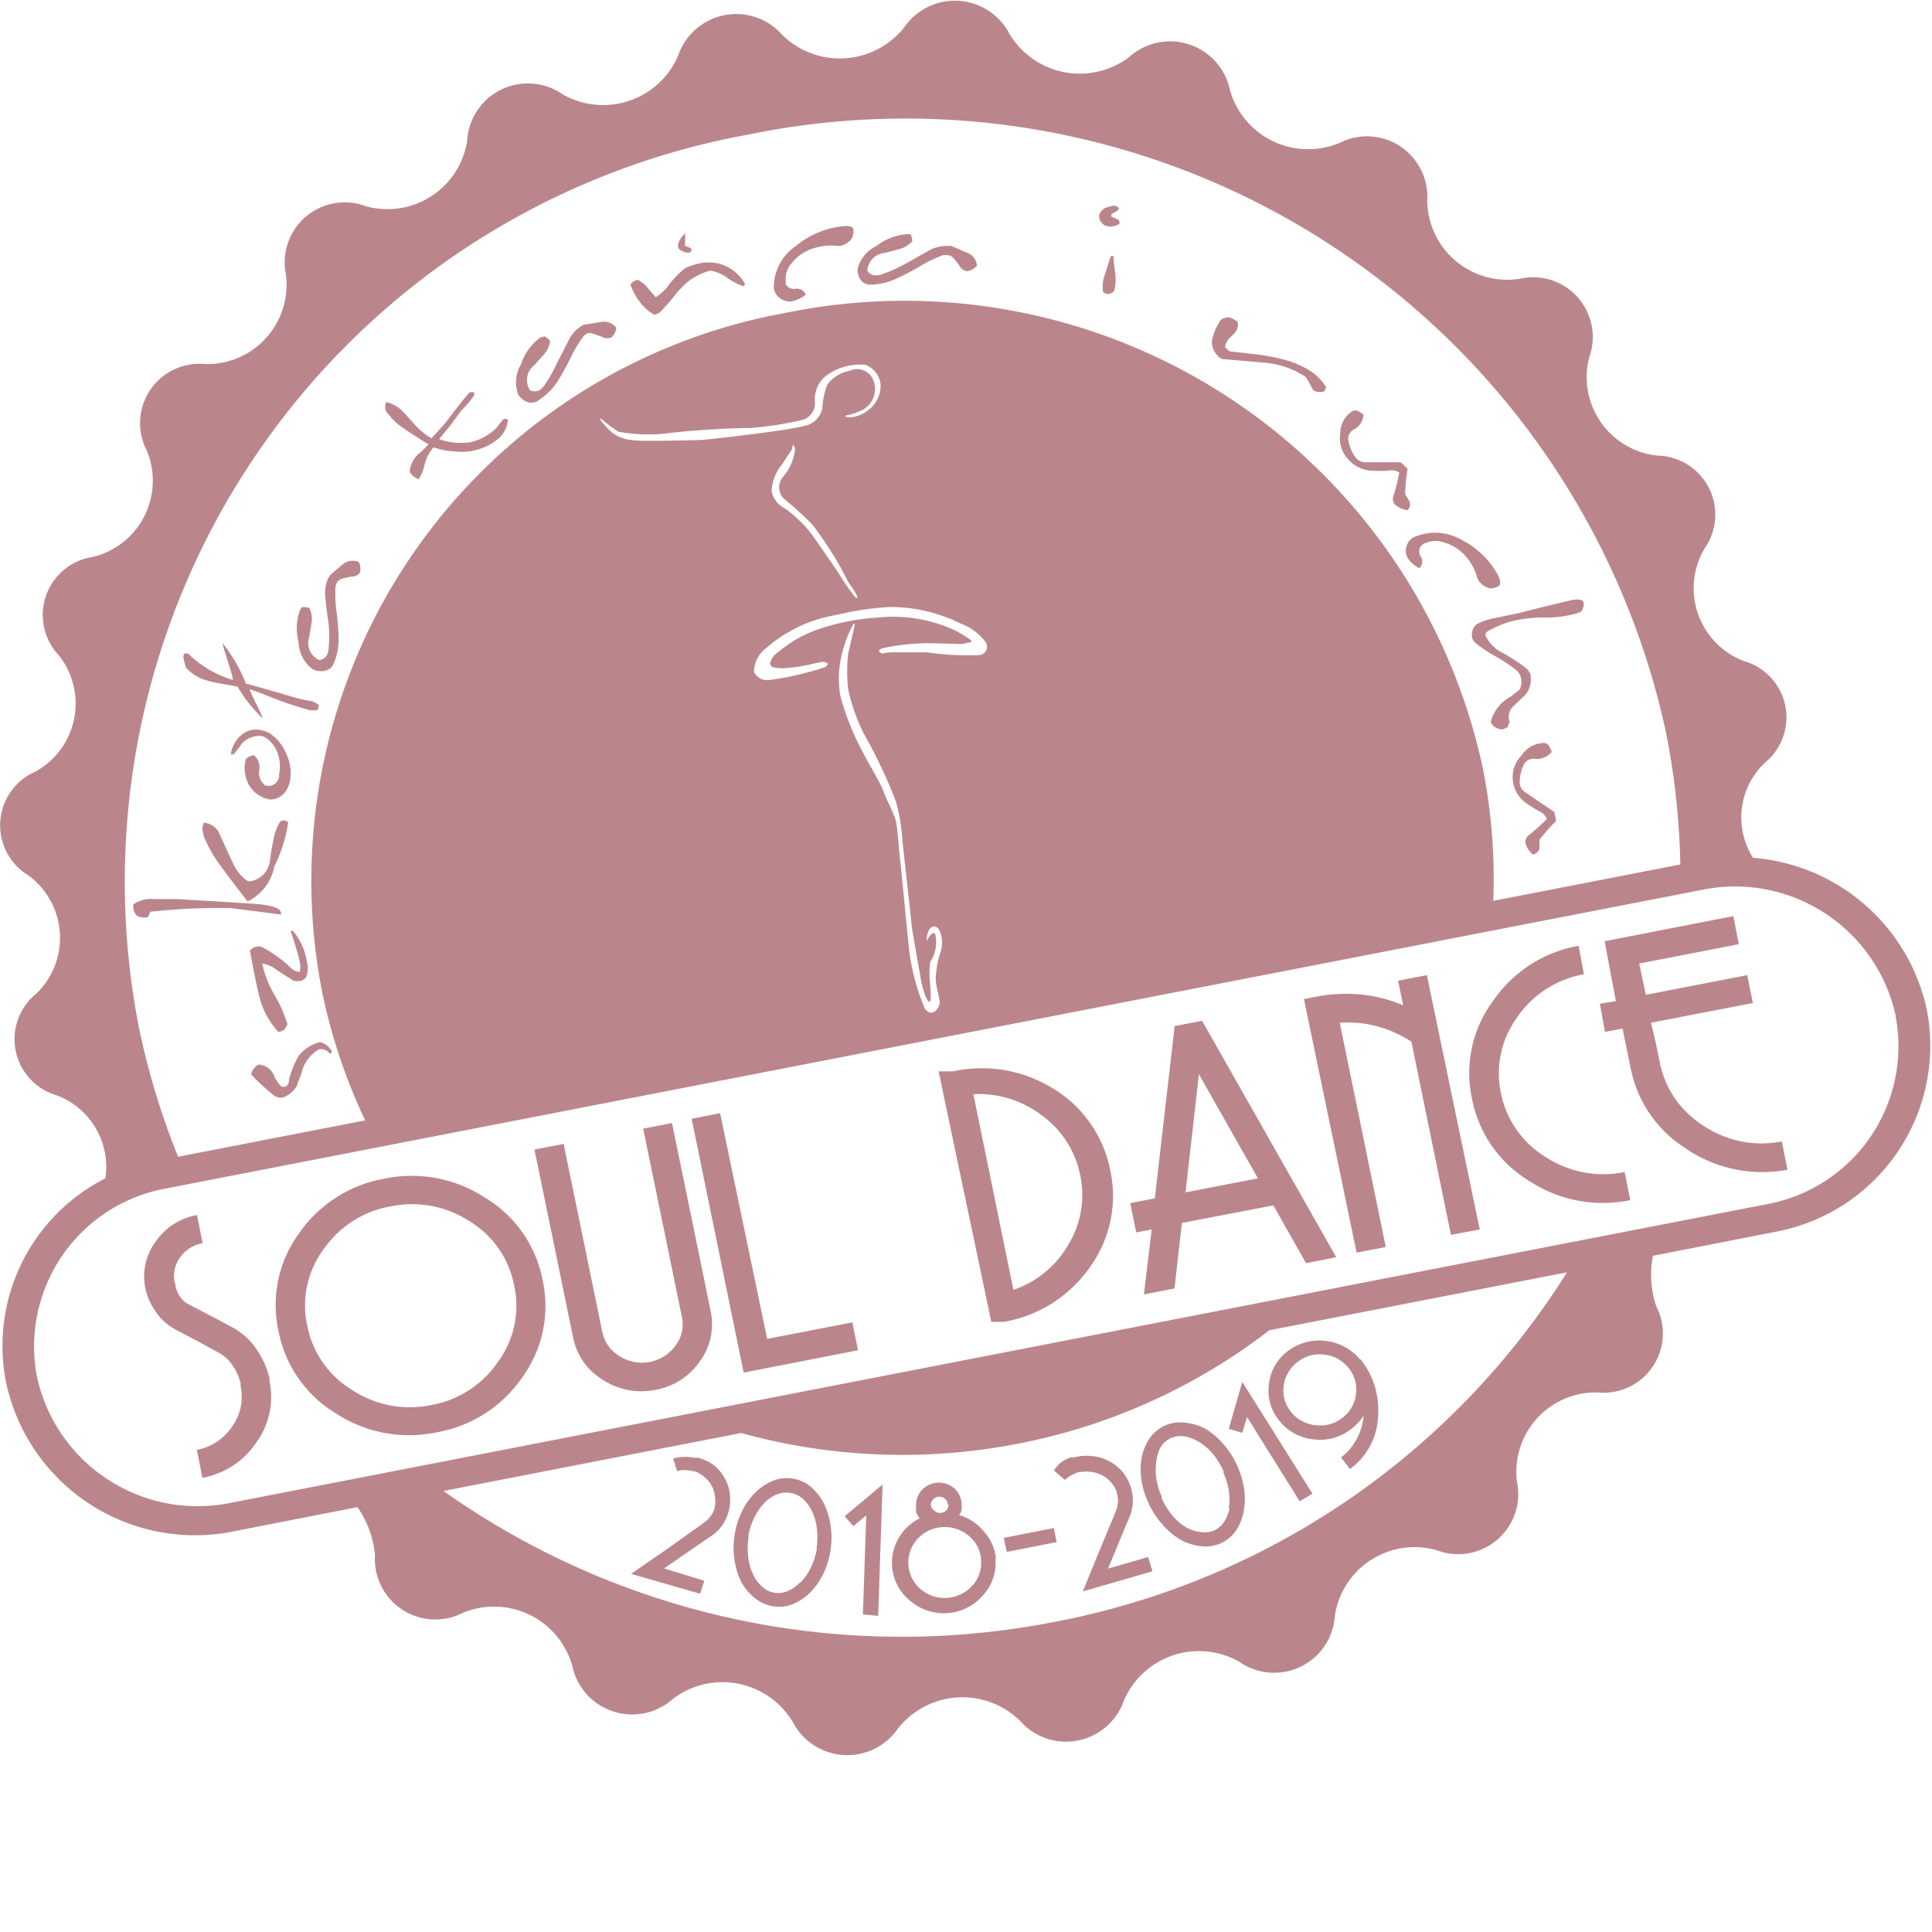 <svg xmlns="http://www.w3.org/2000/svg" width="11" height="11" viewBox="0 0 11 11">
<defs>
    <style>
      .cls-1 {
        fill: #ba868c;
        fill-rule: evenodd;
      }
    </style>
  </defs>
  <path id="_2018-2019" data-name="2018-2019" class="cls-1" d="M10.111,7.013l-0.7.137a0.562,0.562,0,0,0,.019.287,0.338,0.338,0,0,1-.336.491,0.452,0.452,0,0,0-.457.509,0.342,0.342,0,0,1-.455.39A0.459,0.459,0,0,0,7.6,9.2a0.346,0.346,0,0,1-.543.262,0.465,0.465,0,0,0-.657.218,0.349,0.349,0,0,1-.594.116,0.468,0.468,0,0,0-.693.045,0.35,0.35,0,0,1-.6-0.038,0.467,0.467,0,0,0-.681-0.131,0.348,0.348,0,0,1-.574-0.189,0.463,0.463,0,0,0-.623-0.3,0.344,0.344,0,0,1-.5-0.328,0.565,0.565,0,0,0-.1-0.274l-0.7.137a1.1,1.1,0,0,1-1.3-.845A1.069,1.069,0,0,1,.6,6.709,0.436,0.436,0,0,0,.325,6.237,0.333,0.333,0,0,1,.206,5.658,0.441,0.441,0,0,0,.16,4.983,0.333,0.333,0,0,1,.2,4.394,0.442,0.442,0,0,0,.334,3.73,0.334,0.334,0,0,1,.528,3.171,0.446,0.446,0,0,0,.835,2.564a0.338,0.338,0,0,1,.336-0.491,0.452,0.452,0,0,0,.457-0.509,0.342,0.342,0,0,1,.455-0.39A0.459,0.459,0,0,0,2.66.8,0.346,0.346,0,0,1,3.2.535,0.465,0.465,0,0,0,3.861.317,0.349,0.349,0,0,1,4.455.2,0.468,0.468,0,0,0,5.148.156a0.35,0.35,0,0,1,.6.038,0.467,0.467,0,0,0,.681.131,0.348,0.348,0,0,1,.574.189,0.463,0.463,0,0,0,.623.3,0.344,0.344,0,0,1,.5.328,0.456,0.456,0,0,0,.523.446,0.34,0.34,0,0,1,.4.444,0.449,0.449,0,0,0,.387.562,0.336,0.336,0,0,1,.269.529,0.444,0.444,0,0,0,.224.641,0.333,0.333,0,0,1,.119.579,0.429,0.429,0,0,0-.067.541,1.1,1.1,0,0,1,.989.862A1.078,1.078,0,0,1,10.111,7.013ZM6,9.235A4.419,4.419,0,0,0,8.922,7.244l-1.695.33A3.4,3.4,0,0,1,5.8,8.219,3.44,3.44,0,0,1,4.22,8.159l-1.695.33A4.512,4.512,0,0,0,6,9.235ZM9.482,4.154A4.43,4.43,0,0,0,4.267.765,4.323,4.323,0,0,0,.79,5.845a4.261,4.261,0,0,0,.224.741l1.065-.207a3.233,3.233,0,0,1-.246-0.737A3.286,3.286,0,0,1,4.475,1.781,3.367,3.367,0,0,1,8.439,4.357a3.21,3.21,0,0,1,.063.772l1.065-.207A4.238,4.238,0,0,0,9.482,4.154ZM4.387,3.767a0.119,0.119,0,0,1,.051-0.06,0.7,0.7,0,0,1,.218-0.123A1.275,1.275,0,0,1,5,3.516a0.835,0.835,0,0,1,.41.061,0.6,0.6,0,0,1,.116.066c0.01,0.013,0,.013-0.006.015l-0.044.009c-0.013,0-.148-0.005-0.2-0.005a1.259,1.259,0,0,0-.251.029c-0.045.016,0,.03,0,0.03a0.24,0.24,0,0,1,.053-0.007c0.037,0,.131,0,0.2,0a1.6,1.6,0,0,0,.3.016,0.048,0.048,0,0,0,.029-0.08,0.314,0.314,0,0,0-.138-0.1,0.9,0.9,0,0,0-.4-0.094,1.6,1.6,0,0,0-.3.044,0.812,0.812,0,0,0-.407.19,0.173,0.173,0,0,0-.069.135,0.083,0.083,0,0,0,.084.047A1.761,1.761,0,0,0,4.694,3.8C4.74,3.772,4.685,3.768,4.685,3.768l-0.041.008S4.542,3.8,4.506,3.8a0.262,0.262,0,0,1-.1,0A0.024,0.024,0,0,1,4.387,3.767ZM5.328,5.562a0.539,0.539,0,0,1,.026-0.138,0.175,0.175,0,0,0,0-.114C5.344,5.284,5.325,5.263,5.3,5.282s-0.031.1-.014,0.058c0.012-.021.029-0.032,0.038-0.024a0.207,0.207,0,0,1-.027.16c-0.015.07,0.01,0.189,0,.221S5.255,5.646,5.243,5.576,5.191,5.286,5.19,5.265,5.137,4.78,5.137,4.78A0.97,0.97,0,0,0,5.1,4.561a2.82,2.82,0,0,0-.181-0.382,1.071,1.071,0,0,1-.09-0.256,0.9,0.9,0,0,1,0-.2c0.015-.066.03-0.13,0.03-0.13l0.006-.029s0.006-.033-0.012,0a0.709,0.709,0,0,0-.068.2,0.575,0.575,0,0,0,0,.2,1.49,1.49,0,0,0,.114.293c0.051,0.1.114,0.2,0.131,0.248S5.089,4.63,5.1,4.672s0.021,0.2.024,0.214,0.049,0.507.056,0.553a1.274,1.274,0,0,0,.084.3c0.036,0.057.077,0.01,0.085-.019S5.325,5.621,5.328,5.562ZM4.459,2.714a0.289,0.289,0,0,0,.068-0.157c-0.014-.052-0.017,0-0.017,0l-0.057.086a0.262,0.262,0,0,0-.06.153,0.142,0.142,0,0,0,.078.1,0.743,0.743,0,0,1,.15.145C4.67,3.11,4.77,3.256,4.77,3.256a1.372,1.372,0,0,0,.1.145c0.016,0.011.01-.007,0.01-0.007a0.358,0.358,0,0,0-.031-0.052C4.817,3.3,4.818,3.282,4.757,3.181a2,2,0,0,0-.131-0.193A1.87,1.87,0,0,0,4.464,2.84,0.091,0.091,0,0,1,4.459,2.714Zm0.123-.289a0.13,0.13,0,0,0,.1-0.1,0.413,0.413,0,0,1,.029-0.136,0.2,0.2,0,0,1,.124-0.077,0.1,0.1,0,0,1,.126.031,0.135,0.135,0,0,1-.071.2,0.3,0.3,0,0,1-.062.02c-0.034.007,0,.013,0,0.013a0.173,0.173,0,0,0,.107-0.035,0.176,0.176,0,0,0,.079-0.145,0.133,0.133,0,0,0-.087-0.119,0.328,0.328,0,0,0-.219.059,0.171,0.171,0,0,0-.068.154,0.1,0.1,0,0,1-.068.1,2.006,2.006,0,0,1-.3.047c-0.075,0-.25.006-0.451,0.027a0.936,0.936,0,0,1-.3-0.006,0.88,0.88,0,0,1-.094-0.07C3.406,2.369,3.425,2.4,3.425,2.4a0.749,0.749,0,0,0,.052.056,0.206,0.206,0,0,0,.116.049c0.05,0.011.386,0,.4,0S4.493,2.452,4.582,2.424Zm6.211,3.357a0.936,0.936,0,0,0-1.1-.716l-8.744,1.7A0.914,0.914,0,0,0,.211,7.841a0.936,0.936,0,0,0,1.1.716l8.744-1.7A0.914,0.914,0,0,0,10.792,5.782Zm-1.185.763A0.7,0.7,0,0,1,9.284,6.08L9.261,5.968,9.238,5.856l-0.1.019L9.109,5.715,9.2,5.7,9.136,5.359l0.733-.143L9.9,5.376l-0.567.11L9.371,5.664l0.577-.112L9.98,5.711,9.4,5.823,9.427,5.936,9.45,6.048A0.551,0.551,0,0,0,9.7,6.41a0.594,0.594,0,0,0,.445.089L10.177,6.66A0.772,0.772,0,0,1,9.607,6.545Zm-0.97-.752a0.535,0.535,0,0,0-.092.431,0.549,0.549,0,0,0,.255.364,0.6,0.6,0,0,0,.449.085L9.282,6.833a0.762,0.762,0,0,1-.575-0.109,0.7,0.7,0,0,1-.326-0.468A0.688,0.688,0,0,1,8.5,5.7a0.747,0.747,0,0,1,.488-0.315L9.018,5.547A0.585,0.585,0,0,0,8.637,5.793ZM8.261,7.031l-0.225-1.1a0.673,0.673,0,0,0-.194-0.087,0.646,0.646,0,0,0-.214-0.021L7.89,7.1l-0.166.032-0.3-1.444,0.043-.008,0.041-.008a0.877,0.877,0,0,1,.246-0.009,0.806,0.806,0,0,1,.235.061l-0.029-.14,0.164-.032L8.425,7Zm-0.825.161L7.25,6.863l-0.521.1-0.042.373-0.174.034L6.557,7l-0.088.017L6.435,6.85l0.14-.027,0.113-.981,0.156-.03L7.608,7.158ZM6.826,6.116l-0.076.673,0.412-.08Zm-1.1,1.41-0.02,0-0.02,0-0.022,0-0.02,0L5.344,6.1l0.02,0,0.022,0,0.02,0,0.02,0A0.769,0.769,0,0,1,6,6.2a0.7,0.7,0,0,1,.321.462,0.689,0.689,0,0,1-.113.549A0.754,0.754,0,0,1,5.722,7.525ZM6.15,6.69a0.553,0.553,0,0,0-.215-0.337A0.59,0.59,0,0,0,5.542,6.23L5.77,7.344a0.575,0.575,0,0,0,.315-0.261A0.545,0.545,0,0,0,6.15,6.69ZM3.938,6.37L4.1,6.338,4.368,7.623l0.485-.094L4.885,7.688l-0.651.127ZM3.986,7.749a0.386,0.386,0,0,1-.254.164,0.4,0.4,0,0,1-.3-0.057,0.364,0.364,0,0,1-.169-0.241l-0.22-1.07,0.166-.032,0.11,0.534,0.11,0.536a0.209,0.209,0,0,0,.1.139,0.236,0.236,0,0,0,.318-0.062,0.2,0.2,0,0,0,.035-0.164l-0.22-1.07,0.164-.032,0.11,0.534,0.11,0.536A0.358,0.358,0,0,1,3.986,7.749ZM2.975,7.84a0.747,0.747,0,0,1-.488.315,0.762,0.762,0,0,1-.575-0.108,0.7,0.7,0,0,1-.326-0.468A0.688,0.688,0,0,1,1.7,7.026a0.747,0.747,0,0,1,.488-0.315,0.762,0.762,0,0,1,.575.109,0.7,0.7,0,0,1,.326.466A0.69,0.69,0,0,1,2.975,7.84ZM2.927,7.317a0.547,0.547,0,0,0-.254-0.364,0.6,0.6,0,0,0-.45-0.084,0.585,0.585,0,0,0-.382.246,0.535,0.535,0,0,0-.092.431A0.549,0.549,0,0,0,2,7.911,0.6,0.6,0,0,0,2.454,8a0.583,0.583,0,0,0,.382-0.247A0.539,0.539,0,0,0,2.927,7.317Zm-1.774,1.1L1.121,8.255a0.31,0.31,0,0,0,.2-0.132,0.288,0.288,0,0,0,.049-0.23l0-.018a0.067,0.067,0,0,0-.005-0.016A0.293,0.293,0,0,0,1.32,7.768,0.224,0.224,0,0,0,1.242,7.7L1.118,7.632,0.992,7.566a0.316,0.316,0,0,1-.107-0.1A0.358,0.358,0,0,1,.828,7.337,0.331,0.331,0,0,1,.885,7.071a0.361,0.361,0,0,1,.236-0.153L1.154,7.078a0.2,0.2,0,0,0-.129.082A0.178,0.178,0,0,0,.994,7.3L1,7.316a0.036,0.036,0,0,0,0,.011,0.19,0.19,0,0,0,.026.057,0.123,0.123,0,0,0,.046.041L1.2,7.492,1.326,7.559a0.39,0.39,0,0,1,.134.122,0.514,0.514,0,0,1,.074.164l0,0.008,0,0.008a0.442,0.442,0,0,1-.074.351A0.471,0.471,0,0,1,1.153,8.414Zm7.336-4.3a0.027,0.027,0,0,1,0-.012A0.23,0.23,0,0,1,8.6,3.967l0.052-.04a0.105,0.105,0,0,0,.006-0.075,0.089,0.089,0,0,0-.028-0.039,1.017,1.017,0,0,0-.113-0.075A0.748,0.748,0,0,1,8.4,3.66a0.065,0.065,0,0,1-.018-0.027,0.085,0.085,0,0,1,.021-0.076,0.294,0.294,0,0,1,.057-0.025,0.394,0.394,0,0,1,.055-0.014l0.127-.026q0.087-.023.3-0.074,0.065-.014.075,0.013A0.069,0.069,0,0,1,9,3.484l-0.028.01a0.657,0.657,0,0,1-.18.022,0.754,0.754,0,0,0-.181.02,0.567,0.567,0,0,0-.143.06,0.021,0.021,0,0,0-.008.028,0.232,0.232,0,0,0,.071.08,1.085,1.085,0,0,1,.15.094,0.087,0.087,0,0,1,.032.041,0.139,0.139,0,0,1-.028.117l-0.074.07a0.083,0.083,0,0,0-.016.083q-0.006.015-.011,0.032l-0.03.012A0.078,0.078,0,0,1,8.49,4.117ZM8.779,4.231a0.039,0.039,0,0,1,.038.012,0.277,0.277,0,0,1,.018.038,0.114,0.114,0,0,1-.073.04H8.745a0.064,0.064,0,0,0-.065.025,0.224,0.224,0,0,0-.027.114,0.066,0.066,0,0,0,.03.05L8.848,4.622a0.234,0.234,0,0,1,.011.053,1.162,1.162,0,0,0-.094.106q0,0.046,0,.052a0.049,0.049,0,0,1-.037.032A0.126,0.126,0,0,1,8.685,4.8a0.049,0.049,0,0,1,.022-0.047,1.16,1.16,0,0,0,.1-0.09A0.078,0.078,0,0,0,8.766,4.62a0.8,0.8,0,0,1-.078-0.048A0.182,0.182,0,0,1,8.613,4.44,0.177,0.177,0,0,1,8.664,4.3,0.153,0.153,0,0,1,8.779,4.231ZM8.531,3.338a0.105,0.105,0,0,1-.047.012A0.108,0.108,0,0,1,8.415,3.3a0.068,0.068,0,0,1-.007-0.019,0.291,0.291,0,0,0-.059-0.109,0.251,0.251,0,0,0-.126-0.083A0.145,0.145,0,0,0,8.1,3.1L8.09,3.11a0.051,0.051,0,0,0,0,.06,0.053,0.053,0,0,1-.009.065,0.178,0.178,0,0,1-.068-0.06,0.09,0.09,0,0,1,.03-0.113,0.3,0.3,0,0,1,.281.013,0.487,0.487,0,0,1,.205.2Q8.553,3.325,8.531,3.338ZM7.943,2.873a0.049,0.049,0,0,1-.009-0.051A1.116,1.116,0,0,0,7.967,2.69a0.081,0.081,0,0,0-.062-0.01,0.811,0.811,0,0,1-.092,0,0.19,0.19,0,0,1-.139-0.067,0.176,0.176,0,0,1-.043-0.147,0.147,0.147,0,0,1,.058-0.117,0.039,0.039,0,0,1,.038-0.011,0.29,0.29,0,0,1,.037.022,0.109,0.109,0,0,1-.037.073l-0.012.009a0.061,0.061,0,0,0-.039.056,0.225,0.225,0,0,0,.044.109,0.069,0.069,0,0,0,.054.025h0.2a0.243,0.243,0,0,1,.04.038A1.127,1.127,0,0,0,8,2.813q0.024,0.039.026,0.045a0.047,0.047,0,0,1-.012.047A0.131,0.131,0,0,1,7.943,2.873Zm-0.46-.647a0.037,0.037,0,0,1-.012-0.015Q7.457,2.182,7.434,2.146A0.5,0.5,0,0,0,7.2,2.065L6.957,2.044A0.114,0.114,0,0,1,6.9,1.939a0.33,0.33,0,0,1,.051-0.118A0.077,0.077,0,0,1,7,1.807a0.166,0.166,0,0,1,.046.025,0.07,0.07,0,0,1-.012.059,0.169,0.169,0,0,1-.021.022,0.168,0.168,0,0,0-.021.022,0.082,0.082,0,0,0-.017.042L7,2,7.147,2.017a1.18,1.18,0,0,1,.15.027,0.539,0.539,0,0,1,.171.073,0.287,0.287,0,0,1,.083.089,0.133,0.133,0,0,0-.01.021A0.07,0.07,0,0,1,7.483,2.225Zm-1.11-.951a0.1,0.1,0,0,1-.074.012,0.062,0.062,0,0,1-.033-0.028,0.046,0.046,0,0,1-.006-0.04,0.075,0.075,0,0,1,.034-0.036l0.036-.01a0.037,0.037,0,0,1,.023,0,0.04,0.04,0,0,1,.018.012L6.363,1.2l-0.03.016a0.016,0.016,0,0,0-.006.008,0.028,0.028,0,0,0,0,.009L6.369,1.252A0.025,0.025,0,0,1,6.373,1.274Zm-0.911.237a0.4,0.4,0,0,0-.035-0.044,0.046,0.046,0,0,0-.034-0.015,0.07,0.07,0,0,0-.025,0,0.809,0.809,0,0,0-.135.066,1.391,1.391,0,0,1-.135.07,0.373,0.373,0,0,1-.146.032A0.068,0.068,0,0,1,4.9,1.593a0.1,0.1,0,0,1-.017-0.063A0.2,0.2,0,0,1,4.991,1.4a0.32,0.32,0,0,1,.176-0.067l0.016,0a0.075,0.075,0,0,1,.011.04,0.149,0.149,0,0,1-.072.045l-0.084.022a0.109,0.109,0,0,0-.1.1,0.055,0.055,0,0,0,.046.028,0.1,0.1,0,0,0,.037-0.006A0.867,0.867,0,0,0,5.158,1.5l0.13-.073A0.211,0.211,0,0,1,5.4,1.4l0.016,0,0.093,0.04a0.084,0.084,0,0,1,.053.073,0.093,0.093,0,0,1-.054.031A0.058,0.058,0,0,1,5.462,1.511ZM4.784,1.4H4.764a0.309,0.309,0,0,0-.126.012,0.251,0.251,0,0,0-.126.081,0.136,0.136,0,0,0-.038.109,0.09,0.09,0,0,0,0,.017,0.054,0.054,0,0,0,.056.025,0.056,0.056,0,0,1,.058.033,0.181,0.181,0,0,1-.082.039,0.093,0.093,0,0,1-.1-0.071A0.285,0.285,0,0,1,4.532,1.4,0.5,0.5,0,0,1,4.8,1.288q0.055-.006.059,0.019a0.1,0.1,0,0,1-.007.047A0.108,0.108,0,0,1,4.784,1.4Zm1.54,0.058,0.016,0q0,0.034.01,0.1a0.258,0.258,0,0,1-.007.1,0.073,0.073,0,0,1-.036.017l-0.026-.01A0.2,0.2,0,0,1,6.29,1.565Zm-2.18.126a0.231,0.231,0,0,0-.1-0.043,0.36,0.36,0,0,0-.124.06,0.544,0.544,0,0,0-.079.082,1.092,1.092,0,0,1-.089.1l-0.026.009a0.246,0.246,0,0,1-.083-0.073,0.335,0.335,0,0,1-.054-0.1l0.013-.012a0.086,0.086,0,0,1,.029-0.014,0.175,0.175,0,0,1,.055.044L3.733,1.692a0.25,0.25,0,0,0,.076-0.071A0.554,0.554,0,0,1,3.9,1.527,0.309,0.309,0,0,1,3.944,1.51,0.266,0.266,0,0,1,4.09,1.5a0.242,0.242,0,0,1,.152.117l-0.008.013A0.355,0.355,0,0,1,4.144,1.584ZM3.877,1.426C3.829,1.4,3.9,1.328,3.9,1.328a0.518,0.518,0,0,1,0,.072,0.229,0.229,0,0,1,.035.014C3.943,1.434,3.925,1.452,3.877,1.426ZM3.483,1.92a0.06,0.06,0,0,1-.052,0A0.417,0.417,0,0,0,3.376,1.9,0.047,0.047,0,0,0,3.34,1.9a0.068,0.068,0,0,0-.019.016,0.775,0.775,0,0,0-.075.127,1.335,1.335,0,0,1-.073.131,0.36,0.36,0,0,1-.1.1A0.069,0.069,0,0,1,3,2.288a0.1,0.1,0,0,1-.05-0.043,0.2,0.2,0,0,1,.017-0.172,0.307,0.307,0,0,1,.109-0.151L3.1,1.915a0.078,0.078,0,0,1,.032.027,0.143,0.143,0,0,1-.035.076l-0.057.063a0.106,0.106,0,0,0-.023.14,0.056,0.056,0,0,0,.055,0A0.1,0.1,0,0,0,3.095,2.2,0.832,0.832,0,0,0,3.17,2.07l0.067-.131a0.2,0.2,0,0,1,.073-0.083l0.014-.007,0.1-.016a0.087,0.087,0,0,1,.085.033A0.089,0.089,0,0,1,3.483,1.92ZM2.589,2.57a0.41,0.41,0,0,1-.12-0.023,0.227,0.227,0,0,0-.052.1,0.235,0.235,0,0,1-.033.081A0.087,0.087,0,0,1,2.342,2.7a0.03,0.03,0,0,1-.009-0.018A0.154,0.154,0,0,1,2.4,2.571L2.44,2.53q-0.07-.042-0.155-0.1a0.323,0.323,0,0,1-.042-0.036,0.33,0.33,0,0,1-.031-0.035A0.056,0.056,0,0,1,2.2,2.289a0.207,0.207,0,0,1,.1.06L2.337,2.39,2.375,2.432a0.379,0.379,0,0,0,.081.063,1.2,1.2,0,0,0,.111-0.128q0.076-.1.106-0.132a0.033,0.033,0,0,1,.025,0q0.009,0.008-.009.031a0.6,0.6,0,0,1-.063.072l-0.06.082L2.5,2.5a0.368,0.368,0,0,0,.177.018,0.307,0.307,0,0,0,.154-0.086A0.275,0.275,0,0,1,2.855,2.4l0.006-.008a0.02,0.02,0,0,1,.031,0,0.165,0.165,0,0,1-.048.1A0.324,0.324,0,0,1,2.589,2.57ZM2,3.283a0.421,0.421,0,0,0-.055.013,0.046,0.046,0,0,0-.028.024,0.066,0.066,0,0,0-.007.023,0.76,0.76,0,0,0,.007.147,1.308,1.308,0,0,1,.011.149,0.347,0.347,0,0,1-.03.143,0.067,0.067,0,0,1-.052.038,0.106,0.106,0,0,1-.066-0.01A0.2,0.2,0,0,1,1.7,3.655a0.3,0.3,0,0,1,.009-0.184L1.72,3.457a0.08,0.08,0,0,1,.042.006,0.142,0.142,0,0,1,.012.082l-0.014.083a0.107,0.107,0,0,0,.057.13,0.055,0.055,0,0,0,.045-0.03,0.092,0.092,0,0,0,.009-0.035,0.816,0.816,0,0,0,0-.146Q1.862,3.5,1.852,3.4a0.2,0.2,0,0,1,.017-0.108l0.008-.014q0.067-.06.076-0.066A0.088,0.088,0,0,1,2.043,3.2a0.088,0.088,0,0,1,.006.061A0.059,0.059,0,0,1,2,3.283Zm-0.226.709a0.113,0.113,0,0,1,.041.022,0.165,0.165,0,0,1-.006.028A0.127,0.127,0,0,1,1.74,4.037L1.69,4.022Q1.618,4,1.511,3.957L1.5,3.952,1.423,3.924c-0.011,0,.082.165,0.069,0.163a0.857,0.857,0,0,1-.14-0.178L1.235,3.888a0.484,0.484,0,0,1-.059-0.014A0.248,0.248,0,0,1,1.058,3.8L1.046,3.754a0.051,0.051,0,0,1,0-.025q0-.013.026-0.007a0.613,0.613,0,0,0,.253.149c0.01,0-.059-0.195-0.058-0.209a0.861,0.861,0,0,1,.133.23q0.13,0.035.28,0.08a0.664,0.664,0,0,0,.077.017ZM1.6,5.2a0.021,0.021,0,0,1,0,.007L1.312,5.17a3.692,3.692,0,0,0-.456.021,0.182,0.182,0,0,1-.016.033H0.82A0.081,0.081,0,0,1,.782,5.215,0.068,0.068,0,0,1,.76,5.149a0.18,0.18,0,0,1,.122-0.03l0.124,0Q1.2,5.13,1.45,5.146,1.6,5.157,1.6,5.2ZM1.4,5.01a0.044,0.044,0,0,0,.025.008,0.141,0.141,0,0,0,.093-0.062,0.162,0.162,0,0,0,.021-0.072q0.009-.062.017-0.1a0.331,0.331,0,0,1,.032-0.094,0.031,0.031,0,0,1,.027-0.019,0.05,0.05,0,0,1,.026.011,0.811,0.811,0,0,1-.079.25,0.277,0.277,0,0,1-.152.2Q1.325,5.025,1.246,4.916A0.742,0.742,0,0,1,1.17,4.784a0.163,0.163,0,0,1-.017-0.069,0.071,0.071,0,0,1,.008-0.031,0.108,0.108,0,0,1,.094.076L1.323,4.907A0.261,0.261,0,0,0,1.4,5.01ZM1.392,4.172a0.13,0.13,0,0,1,.094-0.015,0.2,0.2,0,0,1,.045.015,0.264,0.264,0,0,1,.1.122,0.254,0.254,0,0,1,.02.154A0.175,0.175,0,0,1,1.63,4.5a0.107,0.107,0,0,1-.092.052,0.17,0.17,0,0,1-.122-0.085A0.2,0.2,0,0,1,1.4,4.321,0.083,0.083,0,0,1,1.446,4.3a0.089,0.089,0,0,1,.03.085,0.088,0.088,0,0,0,.035.087,0.061,0.061,0,0,0,.078-0.05l0-.015a0.217,0.217,0,0,0-.008-0.118A0.178,0.178,0,0,0,1.513,4.2,0.071,0.071,0,0,0,1.487,4.19a0.14,0.14,0,0,0-.109.042,0.731,0.731,0,0,1-.048.063H1.314A0.173,0.173,0,0,1,1.392,4.172ZM1.457,5.391a0.059,0.059,0,0,1,.032,0,0.691,0.691,0,0,1,.161.114,0.084,0.084,0,0,0,.057.029,0.129,0.129,0,0,0,0-.055A0.507,0.507,0,0,0,1.695,5.43Q1.673,5.352,1.654,5.3l0.014,0a0.35,0.35,0,0,1,.078.17,0.149,0.149,0,0,1,0,.086,0.047,0.047,0,0,1-.04.029,0.121,0.121,0,0,1-.033,0L1.583,5.528a0.181,0.181,0,0,0-.09-0.042,0.591,0.591,0,0,0,.068.175,0.814,0.814,0,0,1,.076.171,0.331,0.331,0,0,1-.018.03,0.061,0.061,0,0,1-.034.013,0.456,0.456,0,0,1-.112-0.216q-0.013-.047-0.05-0.246A0.052,0.052,0,0,1,1.457,5.391Zm0.015,0.67a0.1,0.1,0,0,1,.091.072,0.439,0.439,0,0,0,.033.048,0.03,0.03,0,0,0,.026.007,0.038,0.038,0,0,0,.023-0.04A0.573,0.573,0,0,1,1.7,6.012a0.227,0.227,0,0,1,.122-0.079,0.106,0.106,0,0,1,.069.056L1.879,6a0.064,0.064,0,0,0-.062-0.026,0.206,0.206,0,0,0-.1.135l-0.03.079a0.153,0.153,0,0,1-.071.059,0.063,0.063,0,0,1-.06-0.013,1.094,1.094,0,0,1-.126-0.117A0.081,0.081,0,0,1,1.473,6.061ZM3.986,9.074L4.01,9,3.781,8.93l0.136-.094,0.137-.094a0.227,0.227,0,0,0,.058-0.057,0.251,0.251,0,0,0,.034-0.071,0.244,0.244,0,0,0,.01-0.1,0.232,0.232,0,0,0-.031-0.1,0.244,0.244,0,0,0-.065-0.075A0.277,0.277,0,0,0,3.974,8.3l-0.01,0-0.01,0a0.255,0.255,0,0,0-.06-0.005,0.263,0.263,0,0,0-.061.009L3.855,8.376A0.151,0.151,0,0,1,3.9,8.37a0.188,0.188,0,0,1,.046.007l0.005,0,0.005,0a0.179,0.179,0,0,1,.053.031,0.17,0.17,0,0,1,.041.048,0.164,0.164,0,0,1,.02.06,0.175,0.175,0,0,1,0,.062l0,0.005v0a0.165,0.165,0,0,1-.023.048,0.158,0.158,0,0,1-.038.038L3.8,8.818l-0.207.143L3.986,9.074h0Zm0.629-.009a0.4,0.4,0,0,0,.075-0.11,0.482,0.482,0,0,0,.039-0.13,0.458,0.458,0,0,0,0-.138,0.4,0.4,0,0,0-.039-0.128,0.3,0.3,0,0,0-.075-0.095,0.21,0.21,0,0,0-.105-0.046,0.212,0.212,0,0,0-.114.015,0.313,0.313,0,0,0-.1.069,0.4,0.4,0,0,0-.075.11,0.482,0.482,0,0,0-.039.13,0.457,0.457,0,0,0,0,.138,0.4,0.4,0,0,0,.039.128A0.306,0.306,0,0,0,4.3,9.1a0.21,0.21,0,0,0,.105.046,0.212,0.212,0,0,0,.114-0.015,0.3,0.3,0,0,0,.1-0.07h0Zm-0.06-.055a0.217,0.217,0,0,1-.068.048,0.134,0.134,0,0,1-.075.011,0.136,0.136,0,0,1-.068-0.031,0.207,0.207,0,0,1-.052-0.066,0.3,0.3,0,0,1-.031-0.1,0.415,0.415,0,0,1,0-.113V8.744a0.391,0.391,0,0,1,.032-0.1,0.322,0.322,0,0,1,.058-0.086,0.212,0.212,0,0,1,.069-0.048A0.138,0.138,0,0,1,4.5,8.5a0.133,0.133,0,0,1,.068.031,0.213,0.213,0,0,1,.051.065,0.3,0.3,0,0,1,.031.1,0.415,0.415,0,0,1,0,.113V8.822a0.392,0.392,0,0,1-.032.1,0.322,0.322,0,0,1-.058.086h0ZM5,9.2l0.025-.748-0.216.181L4.859,8.689l0.073-.061-0.019.564L5,9.2H5Zm0.671-.323A0.271,0.271,0,0,0,5.6,8.718a0.287,0.287,0,0,0-.139-0.092A0.106,0.106,0,0,0,5.475,8.6a0.144,0.144,0,0,0,0-.026,0.071,0.071,0,0,1,0-.008,0.075,0.075,0,0,0,0-.008,0.129,0.129,0,0,0-.043-0.085,0.133,0.133,0,0,0-.188.016,0.129,0.129,0,0,0-.028.092s0,0.009,0,.013a0.065,0.065,0,0,0,0,.013,0.123,0.123,0,0,0,.008.02,0.1,0.1,0,0,0,.012.018,0.281,0.281,0,0,0-.121.115,0.277,0.277,0,0,0,.067.354A0.294,0.294,0,0,0,5.6,9.079a0.269,0.269,0,0,0,.067-0.206h0ZM5.585,8.88a0.19,0.19,0,0,1-.048.147,0.212,0.212,0,0,1-.292.024,0.2,0.2,0,0,1-.025-0.285,0.212,0.212,0,0,1,.293-0.024,0.193,0.193,0,0,1,.073.138h0ZM5.4,8.565a0.043,0.043,0,0,1-.011.033,0.046,0.046,0,0,1-.033.016A0.047,0.047,0,0,1,5.319,8.6,0.042,0.042,0,0,1,5.3,8.573a0.043,0.043,0,0,1,.011-0.034A0.049,0.049,0,0,1,5.38,8.533a0.044,0.044,0,0,1,.016.032h0ZM6.016,8.779L6,8.7l-0.285.056,0.017,0.08,0.285-.056h0ZM6.561,8.943L6.537,8.865l-0.228.066L6.371,8.78l0.063-.151A0.219,0.219,0,0,0,6.45,8.55a0.259,0.259,0,0,0-.056-0.166,0.242,0.242,0,0,0-.08-0.065,0.253,0.253,0,0,0-.1-0.029,0.281,0.281,0,0,0-.1.008l-0.01,0-0.009,0a0.251,0.251,0,0,0-.053.027A0.255,0.255,0,0,0,6,8.372L6.063,8.426A0.147,0.147,0,0,1,6.1,8.4a0.186,0.186,0,0,1,.043-0.019l0.005,0,0.005,0a0.182,0.182,0,0,1,.062,0,0.177,0.177,0,0,1,.061.019,0.171,0.171,0,0,1,.05.04,0.179,0.179,0,0,1,.032.053l0,0.005v0a0.163,0.163,0,0,1,.007.052,0.152,0.152,0,0,1-.011.052l-0.095.229-0.094.23,0.394-.114h0ZM7.082,8.6a0.393,0.393,0,0,0,0-.132,0.483,0.483,0,0,0-.041-0.13,0.468,0.468,0,0,0-.076-0.116,0.419,0.419,0,0,0-.1-0.086A0.307,0.307,0,0,0,6.746,8.1a0.212,0.212,0,0,0-.114.017,0.206,0.206,0,0,0-.087.073A0.3,0.3,0,0,0,6.5,8.3a0.392,0.392,0,0,0,0,.132,0.482,0.482,0,0,0,.041.13,0.468,0.468,0,0,0,.076.116,0.418,0.418,0,0,0,.1.086,0.318,0.318,0,0,0,.117.039A0.212,0.212,0,0,0,6.95,8.787a0.206,0.206,0,0,0,.087-0.073A0.289,0.289,0,0,0,7.082,8.6h0ZM7,8.587a0.208,0.208,0,0,1-.03.077,0.13,0.13,0,0,1-.056.049,0.138,0.138,0,0,1-.075.01A0.215,0.215,0,0,1,6.76,8.7a0.313,0.313,0,0,1-.084-0.07,0.425,0.425,0,0,1-.062-0.1l0-.005,0-.005a0.391,0.391,0,0,1-.03-0.1,0.314,0.314,0,0,1,0-.1A0.2,0.2,0,0,1,6.61,8.237a0.132,0.132,0,0,1,.131-0.059,0.222,0.222,0,0,1,.079.028,0.314,0.314,0,0,1,.084.07,0.425,0.425,0,0,1,.062.1l0,0.005,0,0.005a0.392,0.392,0,0,1,.03.1,0.314,0.314,0,0,1,0,.1H7Zm0.473-.082-0.4-.637-0.077.267L7.073,8.158,7.1,8.068l0.3,0.48,0.071-.043h0Zm0.27-.765a0.3,0.3,0,0,0-.409-0.049,0.271,0.271,0,0,0-.109.189,0.268,0.268,0,0,0,.059.209,0.282,0.282,0,0,0,.194.106,0.285,0.285,0,0,0,.214-0.058A0.31,0.31,0,0,0,7.733,8.1a0.249,0.249,0,0,0,.031-0.04,0.341,0.341,0,0,1-.039.132,0.32,0.32,0,0,1-.09.106L7.686,8.364a0.387,0.387,0,0,0,.16-0.3,0.461,0.461,0,0,0-.1-0.325h0ZM7.68,7.791a0.191,0.191,0,0,1,.04.148,0.194,0.194,0,0,1-.078.134,0.2,0.2,0,0,1-.153.041,0.2,0.2,0,0,1-.139-0.076A0.19,0.19,0,0,1,7.309,7.89a0.2,0.2,0,0,1,.078-0.135,0.2,0.2,0,0,1,.154-0.042,0.2,0.2,0,0,1,.139.078h0Z"/>
</svg>
